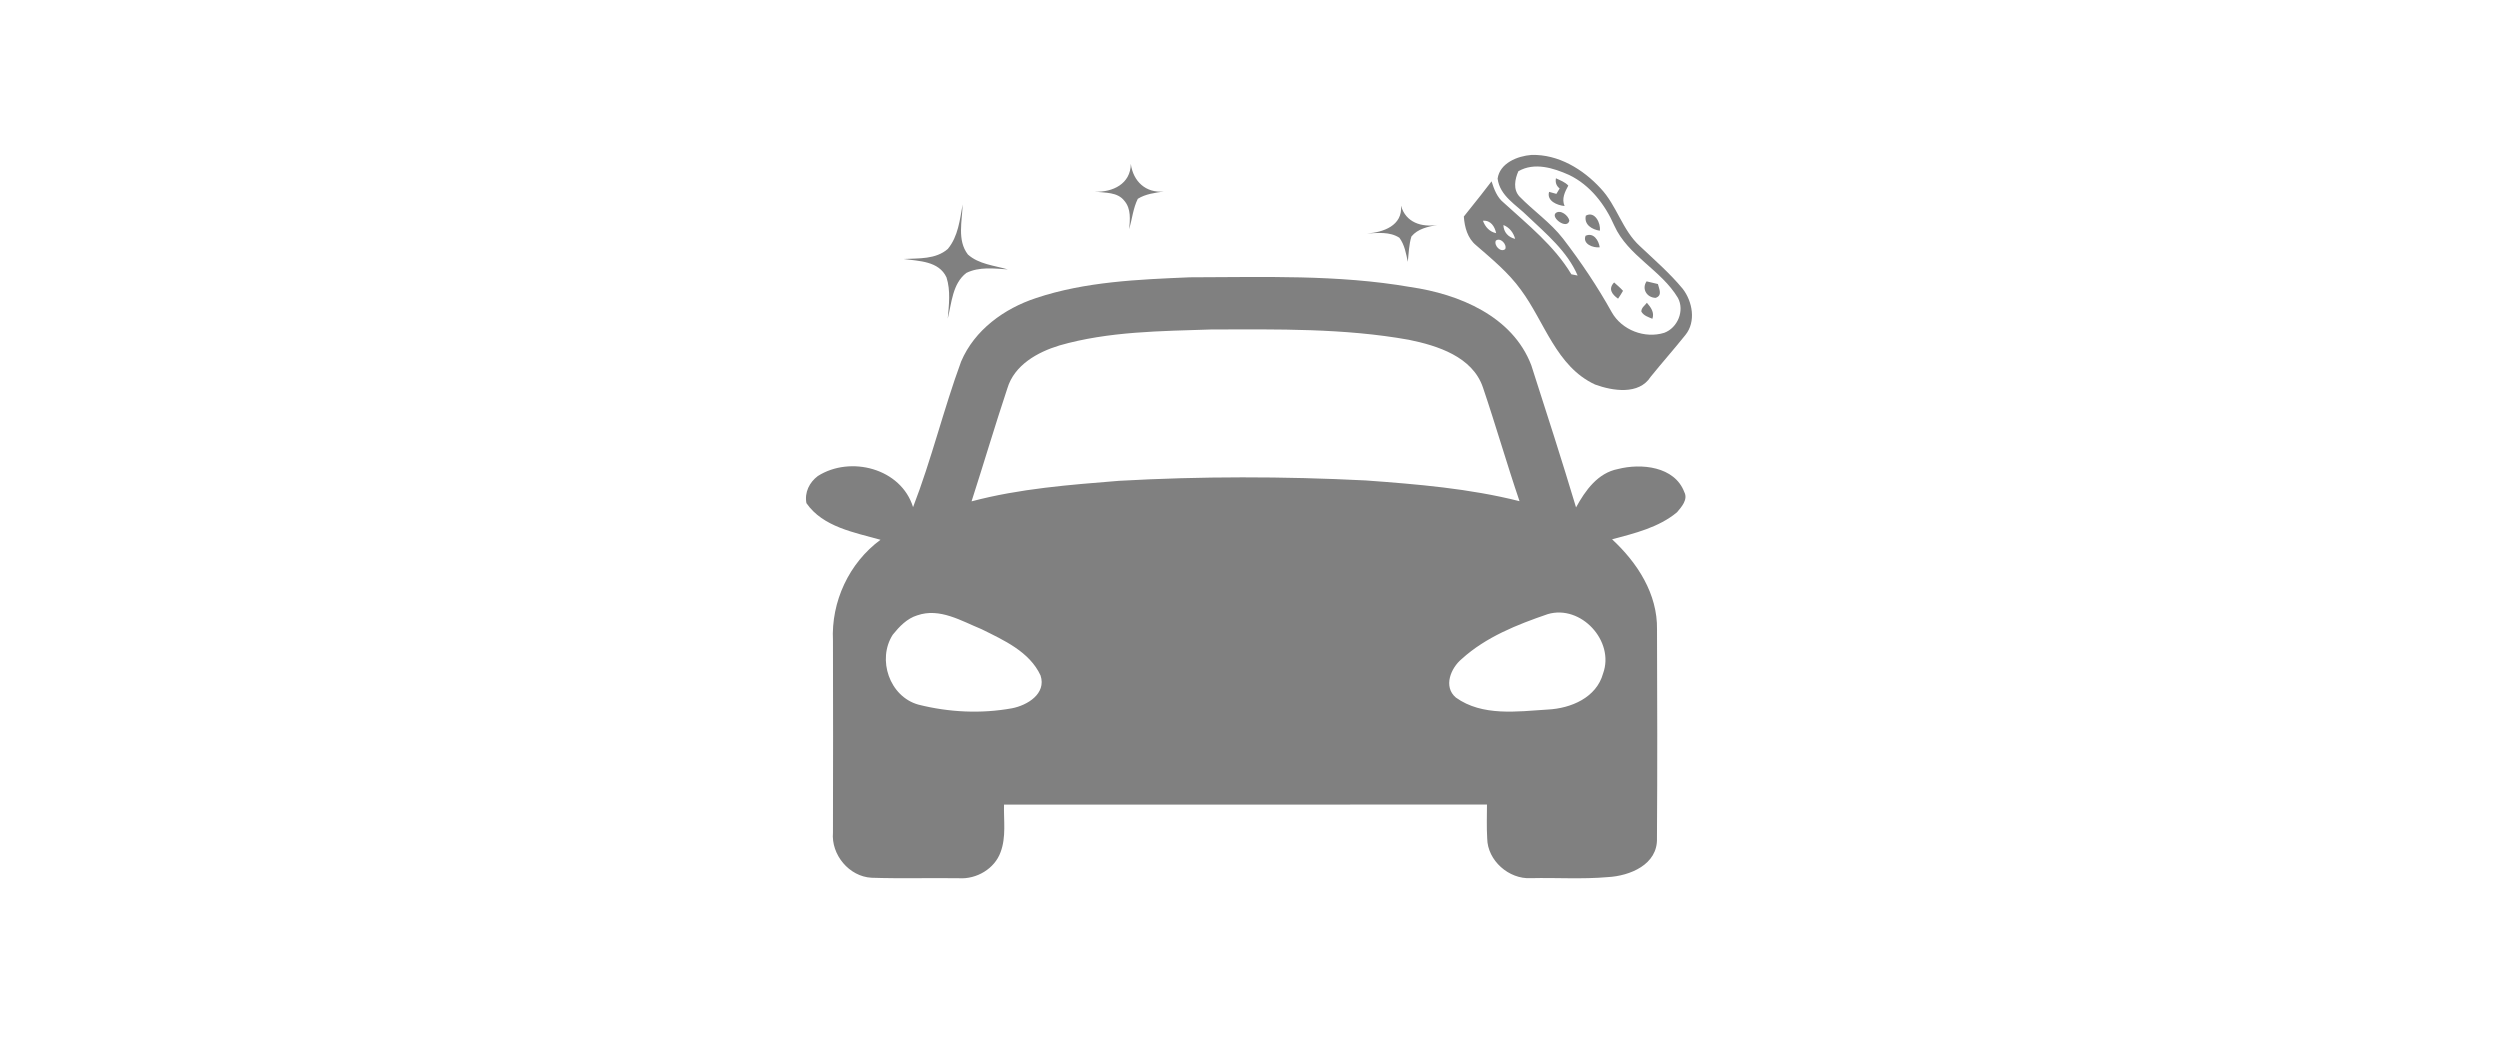 <?xml version="1.0" encoding="UTF-8"?>
<!DOCTYPE svg PUBLIC "-//W3C//DTD SVG 1.1//EN" "http://www.w3.org/Graphics/SVG/1.1/DTD/svg11.dtd">
<!-- Creator: CorelDRAW -->
<svg xmlns="http://www.w3.org/2000/svg" xml:space="preserve" width="143mm" height="60mm" style="shape-rendering:geometricPrecision; text-rendering:geometricPrecision; image-rendering:optimizeQuality; fill-rule:evenodd; clip-rule:evenodd"
viewBox="0 0 143 60"
 xmlns:xlink="http://www.w3.org/1999/xlink">
 <defs>
  <style type="text/css">
   <![CDATA[
    .fil0 {fill:gray}
   ]]>
  </style>
 </defs>
 <g id="Layer_x0020_1">
  <g id="_307729704">
   <path id="_307242168" class="fil0" d="M64.683 9.377c0.134,0.991 0.852,1.68 1.893,1.576 -0.513,0.077 -1.045,0.139 -1.493,0.418 -0.27,0.546 -0.327,1.16 -0.493,1.742 0.044,-0.549 0.116,-1.166 -0.27,-1.617 -0.392,-0.522 -1.104,-0.46 -1.683,-0.531 1.006,0.039 2.036,-0.448 2.045,-1.588zm-10.464 4.858c0.588,-0.715 0.685,-1.662 0.843,-2.54 -0.021,0.941 -0.327,2.051 0.303,2.864 0.623,0.558 1.51,0.626 2.285,0.852 -0.792,-0.053 -1.638,-0.163 -2.377,0.202 -0.792,0.614 -0.837,1.709 -1.062,2.611 0.068,-0.783 0.172,-1.594 -0.071,-2.356 -0.436,-0.941 -1.576,-0.932 -2.451,-1.054 0.861,-0.044 1.837,0.03 2.531,-0.579zm25.919 -2.466c0.273,0.956 1.169,1.244 2.08,1.095 -0.537,0.104 -1.119,0.217 -1.484,0.662 -0.145,0.469 -0.154,0.965 -0.208,1.451 -0.098,-0.478 -0.184,-0.976 -0.481,-1.377 -0.552,-0.362 -1.238,-0.27 -1.858,-0.246 0.929,-0.057 2.054,-0.451 1.95,-1.585z"/>
   <path id="_45708880" class="fil0" d="M85.664 10.215c0.125,-0.887 1.138,-1.292 1.936,-1.353 1.535,-0.043 2.95,0.815 3.959,1.916 0.923,0.977 1.234,2.381 2.237,3.295 0.84,0.794 1.718,1.554 2.458,2.449 0.56,0.73 0.768,1.878 0.152,2.638 -0.648,0.81 -1.338,1.587 -1.991,2.396 -0.668,1.049 -2.177,0.805 -3.177,0.439 -2.224,-1.028 -2.883,-3.587 -4.244,-5.419 -0.71,-0.985 -1.655,-1.757 -2.562,-2.547 -0.491,-0.403 -0.658,-1.034 -0.701,-1.643 0.028,-0.036 0.319,-0.404 0.322,-0.405l-0 -0c0.426,-0.533 0.854,-1.064 1.264,-1.609 0.143,0.451 0.314,0.919 0.699,1.226 1.385,1.265 2.887,2.46 3.866,4.092l0.36 0.071c-0.596,-1.387 -1.79,-2.38 -2.859,-3.394 -0.645,-0.646 -1.592,-1.153 -1.719,-2.15l0 -0zm1.187 -0.421c-0.201,0.458 -0.313,1.038 0.063,1.446 0.804,0.826 1.775,1.488 2.487,2.404 1.028,1.338 1.972,2.742 2.792,4.217 0.579,1.023 1.885,1.521 3.001,1.176 0.766,-0.282 1.175,-1.265 0.784,-1.996 -0.957,-1.603 -2.857,-2.402 -3.639,-4.133 -0.527,-1.205 -1.381,-2.321 -2.587,-2.901 -0.897,-0.4 -1.983,-0.742 -2.901,-0.213zm-2.027 2.833c0.13,0.353 0.38,0.635 0.757,0.71 -0.084,-0.382 -0.31,-0.748 -0.757,-0.71l-0 -0zm1.171 0.243c0.009,0.412 0.284,0.706 0.672,0.794 -0.1,-0.359 -0.322,-0.65 -0.672,-0.794l0 0zm-0.435 0.898c-0.119,0.273 0.283,0.7 0.54,0.479 0.115,-0.27 -0.289,-0.692 -0.54,-0.479l0 0zm3.439 -3.571c0.247,0.119 0.517,0.212 0.708,0.418 -0.193,0.359 -0.395,0.749 -0.212,1.169 -0.415,-0.036 -1.038,-0.29 -0.887,-0.81 0.105,0.028 0.313,0.088 0.417,0.116l0.188 -0.31c-0.187,-0.143 -0.258,-0.338 -0.213,-0.584zm-0.006 1.986c0.27,-0.208 0.722,0.142 0.775,0.444 -0.139,0.527 -1.089,-0.184 -0.775,-0.444zm1.716 0.154c0.505,-0.292 0.87,0.43 0.801,0.86 -0.438,-0.067 -0.914,-0.337 -0.801,-0.86zm-0.015 1.15c0.458,-0.211 0.756,0.271 0.81,0.658 -0.368,0.047 -0.996,-0.185 -0.81,-0.658l0 0zm1.859 3.597c-0.355,-0.25 -0.575,-0.565 -0.225,-0.928 0.173,0.155 0.353,0.305 0.509,0.479 -0.083,0.156 -0.186,0.301 -0.283,0.449l0 -0zm2.153 -0.046c-0.507,-0.01 -0.816,-0.516 -0.521,-0.944l0.648 0.153c0.07,0.29 0.272,0.651 -0.128,0.791zm-0.821 0.784c-0.004,-0.222 0.201,-0.345 0.317,-0.503 0.228,0.261 0.443,0.552 0.315,0.915 -0.233,-0.098 -0.501,-0.175 -0.632,-0.412l-0 0z"/>
   <path id="_45708904" class="fil0" d="M59.258 17.049c2.827,-0.942 5.843,-1.062 8.796,-1.187 4.209,-0.006 8.456,-0.166 12.619,0.556 2.777,0.402 5.846,1.662 6.917,4.476 0.87,2.702 1.743,5.409 2.56,8.13 0.528,-0.967 1.241,-1.973 2.4,-2.196 1.323,-0.339 3.239,-0.154 3.792,1.319 0.223,0.424 -0.157,0.848 -0.415,1.153 -1.052,0.876 -2.425,1.203 -3.716,1.549 1.445,1.335 2.607,3.122 2.57,5.164 0.013,3.974 0.025,7.954 -0.003,11.931 0.053,1.515 -1.557,2.161 -2.815,2.227 -1.464,0.129 -2.94,0.025 -4.407,0.06 -1.247,0.066 -2.469,-1.005 -2.488,-2.268 -0.038,-0.653 -0.016,-1.3 -0.013,-1.944 -9.207,0.009 -18.418,0 -27.625,0.003 -0.025,0.905 0.132,1.853 -0.198,2.724 -0.342,0.949 -1.373,1.549 -2.362,1.489 -1.671,-0.025 -3.345,0.028 -5.017,-0.028 -1.282,-0.066 -2.318,-1.316 -2.208,-2.585 0.006,-3.657 0.013,-7.316 0,-10.976 -0.11,-2.227 0.917,-4.445 2.72,-5.771 -1.495,-0.421 -3.292,-0.729 -4.238,-2.095 -0.116,-0.613 0.17,-1.191 0.653,-1.552 1.863,-1.181 4.762,-0.443 5.447,1.781 1.056,-2.727 1.74,-5.585 2.749,-8.331 0.766,-1.803 2.463,-3.031 4.282,-3.628zm1.332 2.714c-1.247,0.38 -2.57,1.115 -2.969,2.45 -0.713,2.142 -1.354,4.313 -2.048,6.465 2.755,-0.732 5.604,-0.946 8.434,-1.175 4.696,-0.264 9.411,-0.258 14.111,-0.022 2.953,0.217 5.918,0.459 8.799,1.187 -0.735,-2.161 -1.363,-4.354 -2.095,-6.512 -0.6,-1.756 -2.595,-2.384 -4.234,-2.72 -3.716,-0.666 -7.514,-0.597 -11.274,-0.591 -2.918,0.097 -5.893,0.104 -8.723,0.917l0 0zm-8.12 15.433c-0.591,0.182 -1.027,0.641 -1.404,1.109 -0.908,1.417 -0.185,3.54 1.464,3.999 1.737,0.44 3.587,0.531 5.353,0.21 0.873,-0.166 1.982,-0.829 1.637,-1.878 -0.631,-1.363 -2.111,-2.02 -3.383,-2.651 -1.15,-0.468 -2.387,-1.234 -3.666,-0.788zm36.056 -0.066c-1.743,0.597 -3.534,1.307 -4.916,2.563 -0.625,0.518 -1.068,1.589 -0.333,2.208 1.508,1.084 3.512,0.795 5.252,0.685 1.323,-0.066 2.786,-0.675 3.167,-2.064 0.675,-1.853 -1.266,-3.958 -3.17,-3.393z"/>
  </g>
 </g>
</svg>
